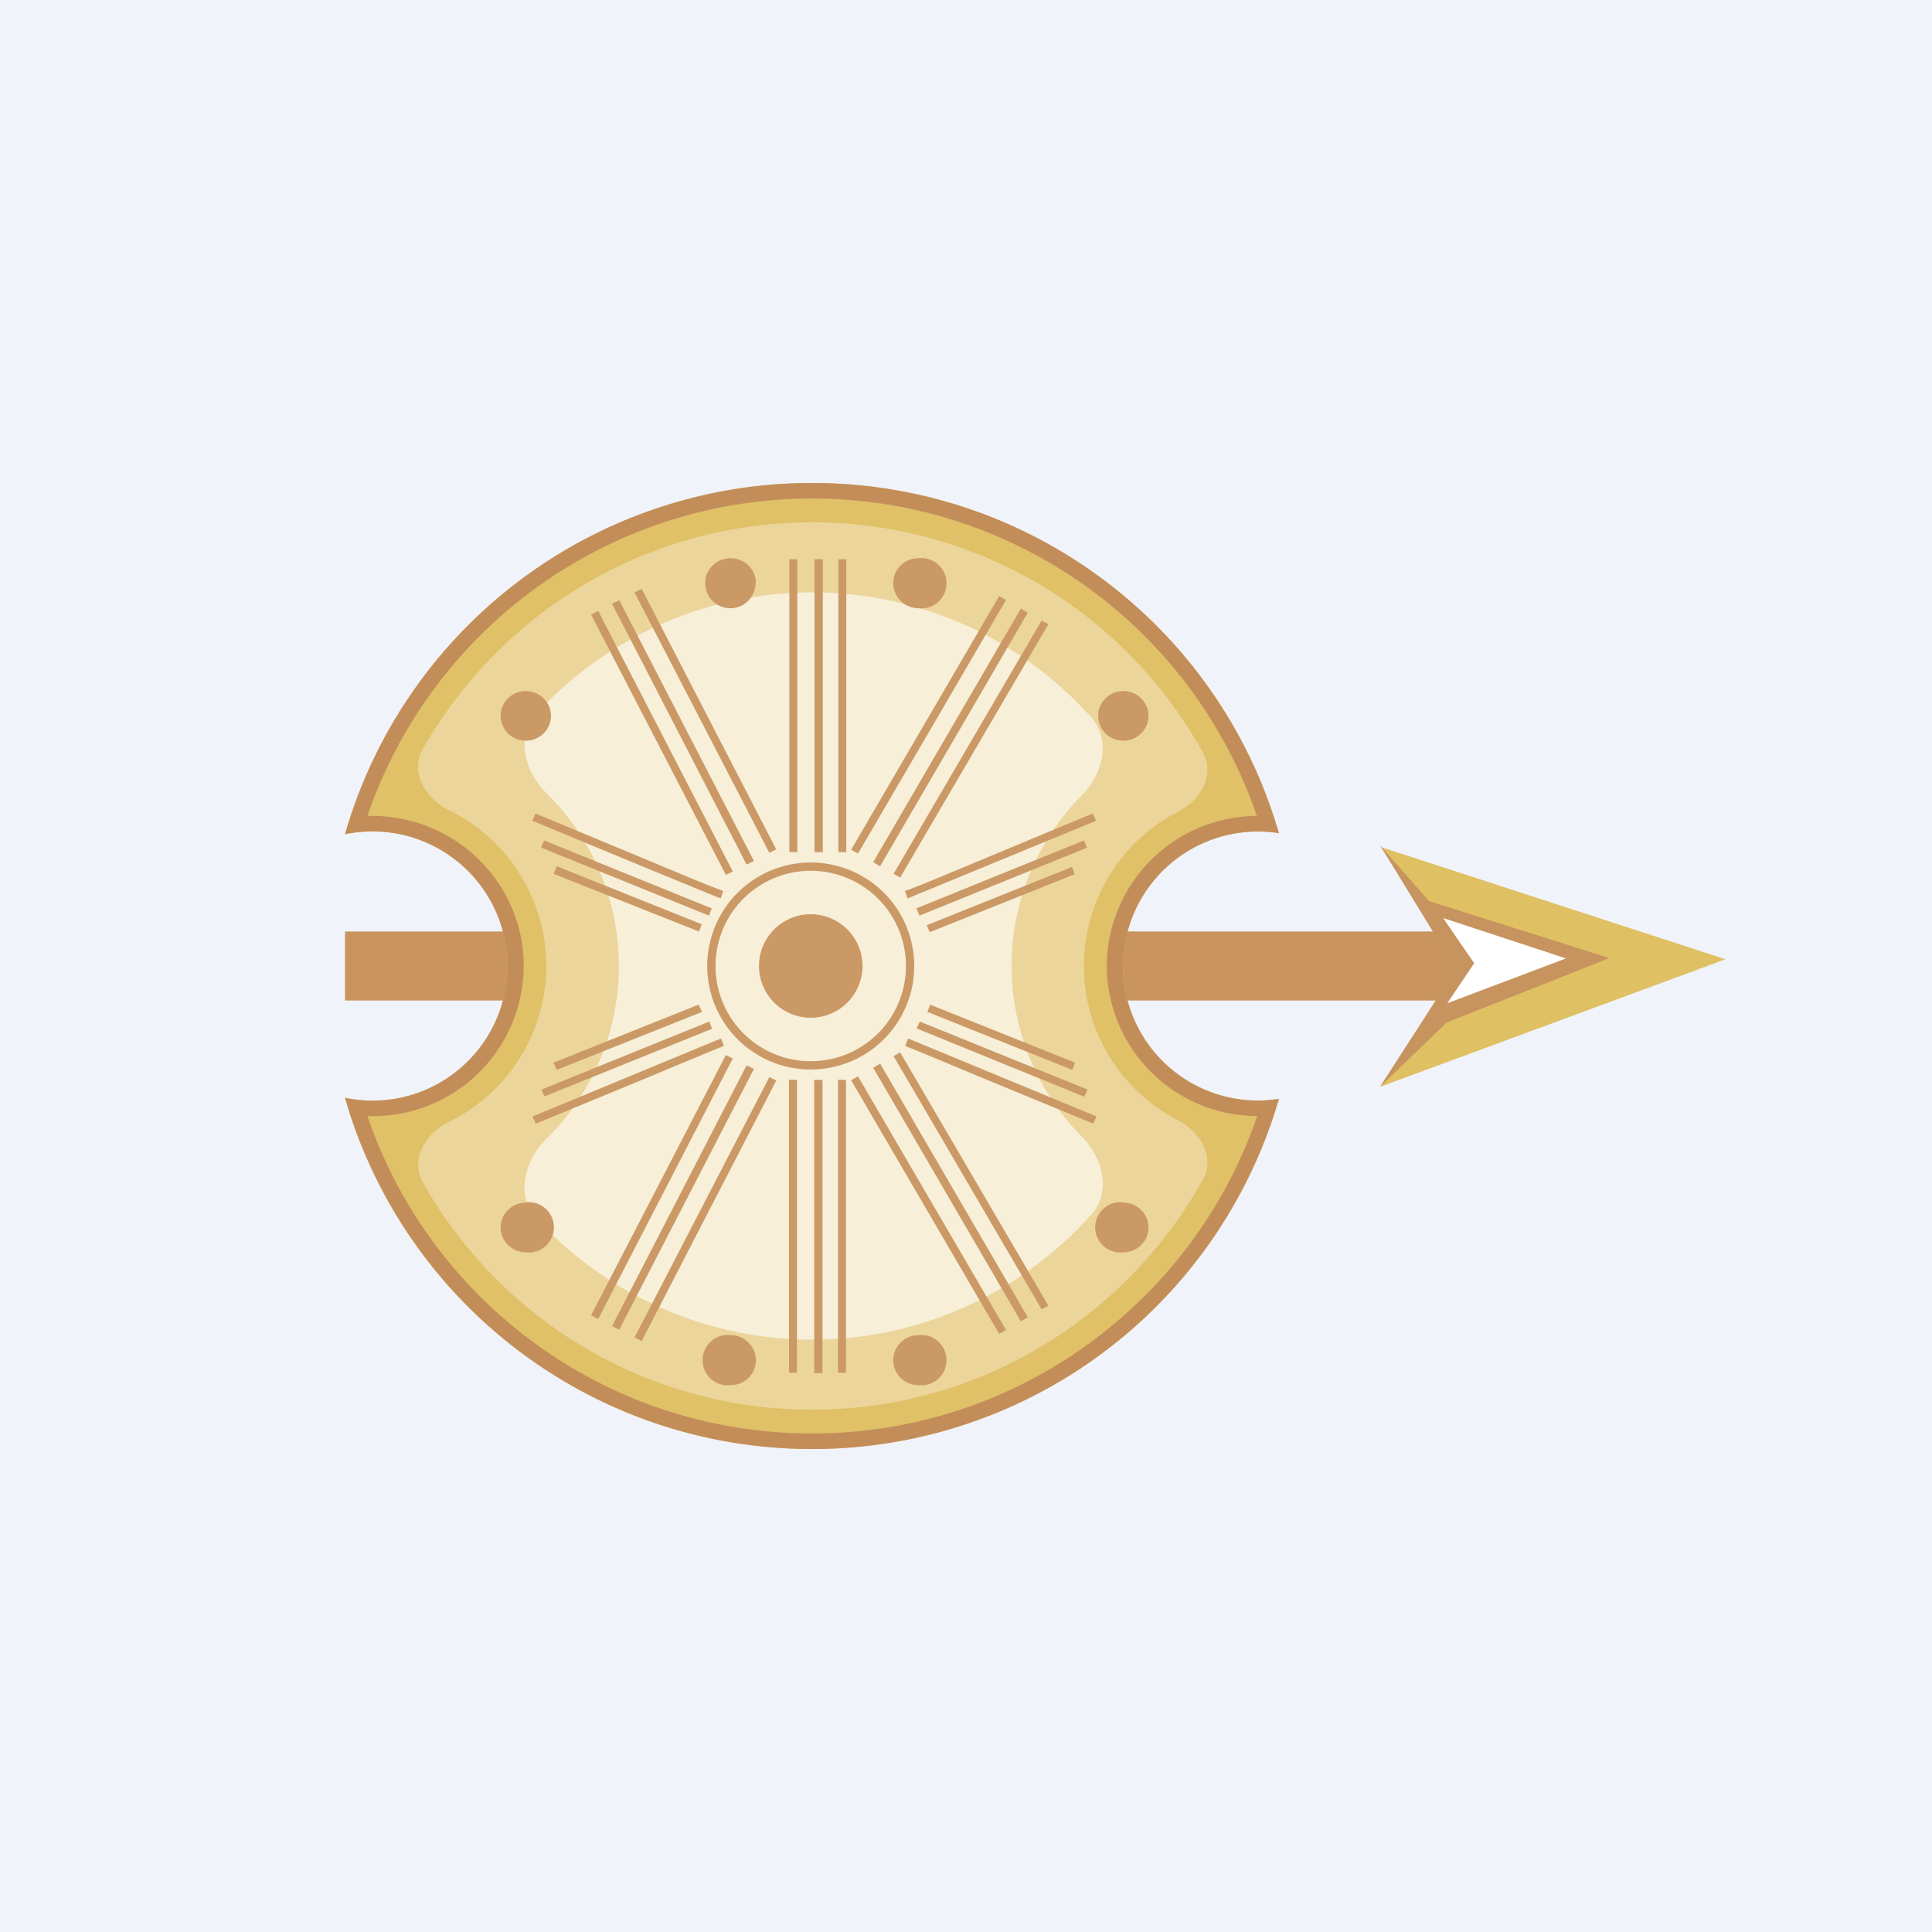 <svg width="56" height="56" viewBox="0 0 56 56" xmlns="http://www.w3.org/2000/svg"><path fill="#F0F3FA" d="M0 0h56v56H0z"/><path d="M10 27h31.7l.63 1-.62 1H10v-2Z" fill="#C9945E"/><path d="m50 27.81-9.99 3.69 2.33-3.49-.62-1.2-1.7-2.26L50 27.8Z" fill="#DFC063"/><path d="M42.2 28.09 40 24.5l1.42 1.62 5.23 1.65-4.72 1.87L40 31.5l2.2-3.41Z" fill="#C7935E"/><path d="m42.73 27.92-.9-1.31 3.56 1.17-3.44 1.3.78-1.16Z" fill="#fff"/><path d="M37.07 24.15A3.91 3.91 0 0 0 32.55 28a3.91 3.91 0 0 0 4.52 3.85A14.07 14.07 0 0 1 23.54 42C17.1 42 11.67 37.7 10 31.82A3.91 3.91 0 0 0 14.71 28 3.91 3.91 0 0 0 10 24.18 14.07 14.07 0 0 1 23.54 14c6.43 0 11.85 4.29 13.53 10.15Z" fill="#E0C167"/><path fill-rule="evenodd" d="m37.07 24.15-.15-.48A14.07 14.07 0 0 0 23.54 14 14.07 14.07 0 0 0 10 24.18a3.98 3.98 0 0 1 .78-.08 3.91 3.91 0 0 1 3.93 3.9A3.91 3.91 0 0 1 10 31.82l.15.49A14.07 14.07 0 0 0 23.54 42a14.07 14.07 0 0 0 13.53-10.15 3.97 3.97 0 0 1-.59.05 3.91 3.91 0 0 1-3.93-3.9 3.91 3.91 0 0 1 4.52-3.85Zm-.64-.5a13.61 13.61 0 0 0-12.9-9.2 13.61 13.61 0 0 0-12.88 9.2h.13c2.43 0 4.4 1.95 4.4 4.35a4.37 4.37 0 0 1-4.53 4.35c1.82 5.35 6.9 9.2 12.89 9.2 5.98 0 11.07-3.85 12.9-9.2A4.37 4.37 0 0 1 32.08 28a4.37 4.37 0 0 1 4.34-4.35Z" fill="#C38D5A"/><path d="M34.16 23.52c.64-.33 1.06-1.07.71-1.7a12.93 12.93 0 0 0-11.33-6.68c-4.85 0-9.08 2.66-11.3 6.6-.35.64.09 1.4.75 1.73a5.03 5.03 0 0 1 0 9.06c-.66.32-1.1 1.09-.74 1.73a12.93 12.93 0 0 0 11.29 6.6c4.88 0 9.13-2.7 11.33-6.68.35-.63-.07-1.37-.71-1.7a5.03 5.03 0 0 1 0-8.96Z" fill="#EBD59B"/><path d="M31.3 20.44a10.84 10.84 0 0 0-15.45-.07l-.29.3c-.62.66-.37 1.68.28 2.32a7.03 7.03 0 0 1 0 10.02c-.65.64-.9 1.66-.28 2.32l.29.3a10.84 10.84 0 0 0 15.45-.07l.32-.34c.6-.66.36-1.65-.27-2.28a7.03 7.03 0 0 1 0-9.88c.63-.63.86-1.62.27-2.28l-.32-.34Z" fill="#F7EFD8"/><path fill-rule="evenodd" d="M21.9 16.9a.73.73 0 0 1-1.46 0c0-.4.33-.72.74-.72.4 0 .73.32.73.72Zm-5.93 3.85c0 .4-.33.72-.73.72a.73.73 0 0 1-.73-.72c0-.4.33-.72.73-.72.4 0 .73.32.73.72Zm-.73 14.1a.73.73 0 1 1 0 1.45.73.73 0 0 1-.73-.72c0-.4.33-.72.73-.72Zm6.67 4.58c0-.4-.33-.73-.73-.73a.73.73 0 1 0 0 1.45c.4 0 .73-.32.73-.72Zm3.98-22.53c0 .4.33.73.73.73a.73.73 0 1 0 0-1.45c-.4 0-.73.32-.73.72Zm5.94 3.85c0 .4.33.72.73.72.4 0 .73-.32.73-.72 0-.4-.33-.72-.73-.72-.4 0-.73.32-.73.72Zm.73 14.1a.73.73 0 1 0 0 1.45c.4 0 .73-.32.73-.72 0-.4-.33-.72-.73-.72Zm-6.67 4.58c0-.4.33-.73.73-.73a.73.73 0 1 1 0 1.45.73.73 0 0 1-.73-.72ZM25 28a1.5 1.5 0 1 1-3 0 1.5 1.5 0 0 1 3 0Zm1.26 0a2.76 2.76 0 1 1-5.52 0 2.76 2.76 0 0 1 5.52 0Zm.24 0a3 3 0 1 1-6 0 3 3 0 0 1 6 0Zm-3.39-11.79v8.49h-.23v-8.49h.23Zm.5 8.49v-8.49h.24v8.49h-.23Zm.92-8.49v8.49h-.23v-8.49h.23ZM23.1 39.8V31.3h-.23v8.49h.23Zm.5-8.49v8.49h.24V31.3h-.23Zm.92 8.49V31.3h-.23v8.49h.23Zm.35-8.6 4.29 7.35-.2.11-4.29-7.35.2-.11Zm4.72 7.1-4.28-7.35.2-.12 4.28 7.35-.2.12Zm-3.5-7.8 4.3 7.35-.2.1-4.29-7.34.2-.11Zm-7.7 8.27 3.91-7.55.2.1-3.9 7.55-.2-.1Zm3.46-7.78-3.9 7.55-.21-.1 3.9-7.56.21.1Zm-4.72 7.14 3.91-7.55.2.1-3.9 7.55-.2-.1Zm7.74-13.39 4.29-7.35-.2-.11-4.29 7.35.2.11Zm4.72-7.1-4.28 7.35.2.12 4.28-7.35-.2-.12Zm-3.5 7.8 4.3-7.35-.2-.1-4.29 7.34.2.11Zm-7.7-8.27 3.91 7.55.2-.1-3.9-7.55-.2.1Zm3.46 7.78-3.9-7.55-.21.1 3.9 7.56.21-.1Zm-4.72-7.14 3.91 7.55.2-.1-3.9-7.55-.2.1Zm3.76 8.23c-.1-.03-3.68-1.51-5.46-2.25l.09-.21a8504.67 8504.67 0 0 0 4.81 2l.46.18.13.05.03.02h.01l-.07.21Zm5.42 0 5.46-2.25-.1-.21a8504.67 8504.67 0 0 1-4.8 2l-.46.18-.13.05h-.02l-.02.02h-.01l.08.21Zm.34.5 4.86-1.97-.09-.21-4.86 1.97.09.2Zm4.5-1.2-4.2 1.68-.09-.2 4.21-1.69.09.22Zm-15.46-.77 4.86 1.97.08-.21-4.86-1.97-.08.2ZM20.26 27l-4.21-1.67.09-.22 4.2 1.68-.08.21Zm-4.82 5.36 5.46-2.26.08.21-.02.01-.03.02-.13.05a223.24 223.24 0 0 0-1.9.79l-3.37 1.39-.1-.21Zm16.34 0-5.46-2.26-.08.21.01.01h.02l.02.02.13.05a223.24 223.24 0 0 1 1.9.79l3.37 1.39.09-.21Zm-.26-.78-4.86-1.97-.09.2 4.86 1.98.09-.21Zm-4.56-2.46 4.2 1.68-.08.21-4.2-1.68.08-.2Zm-6.4.49-4.86 1.97.08.2 4.86-1.96-.08-.21Zm-4.51 1.19 4.2-1.68.1.21-4.21 1.68-.1-.21Z" fill="#CB9965"/></svg>